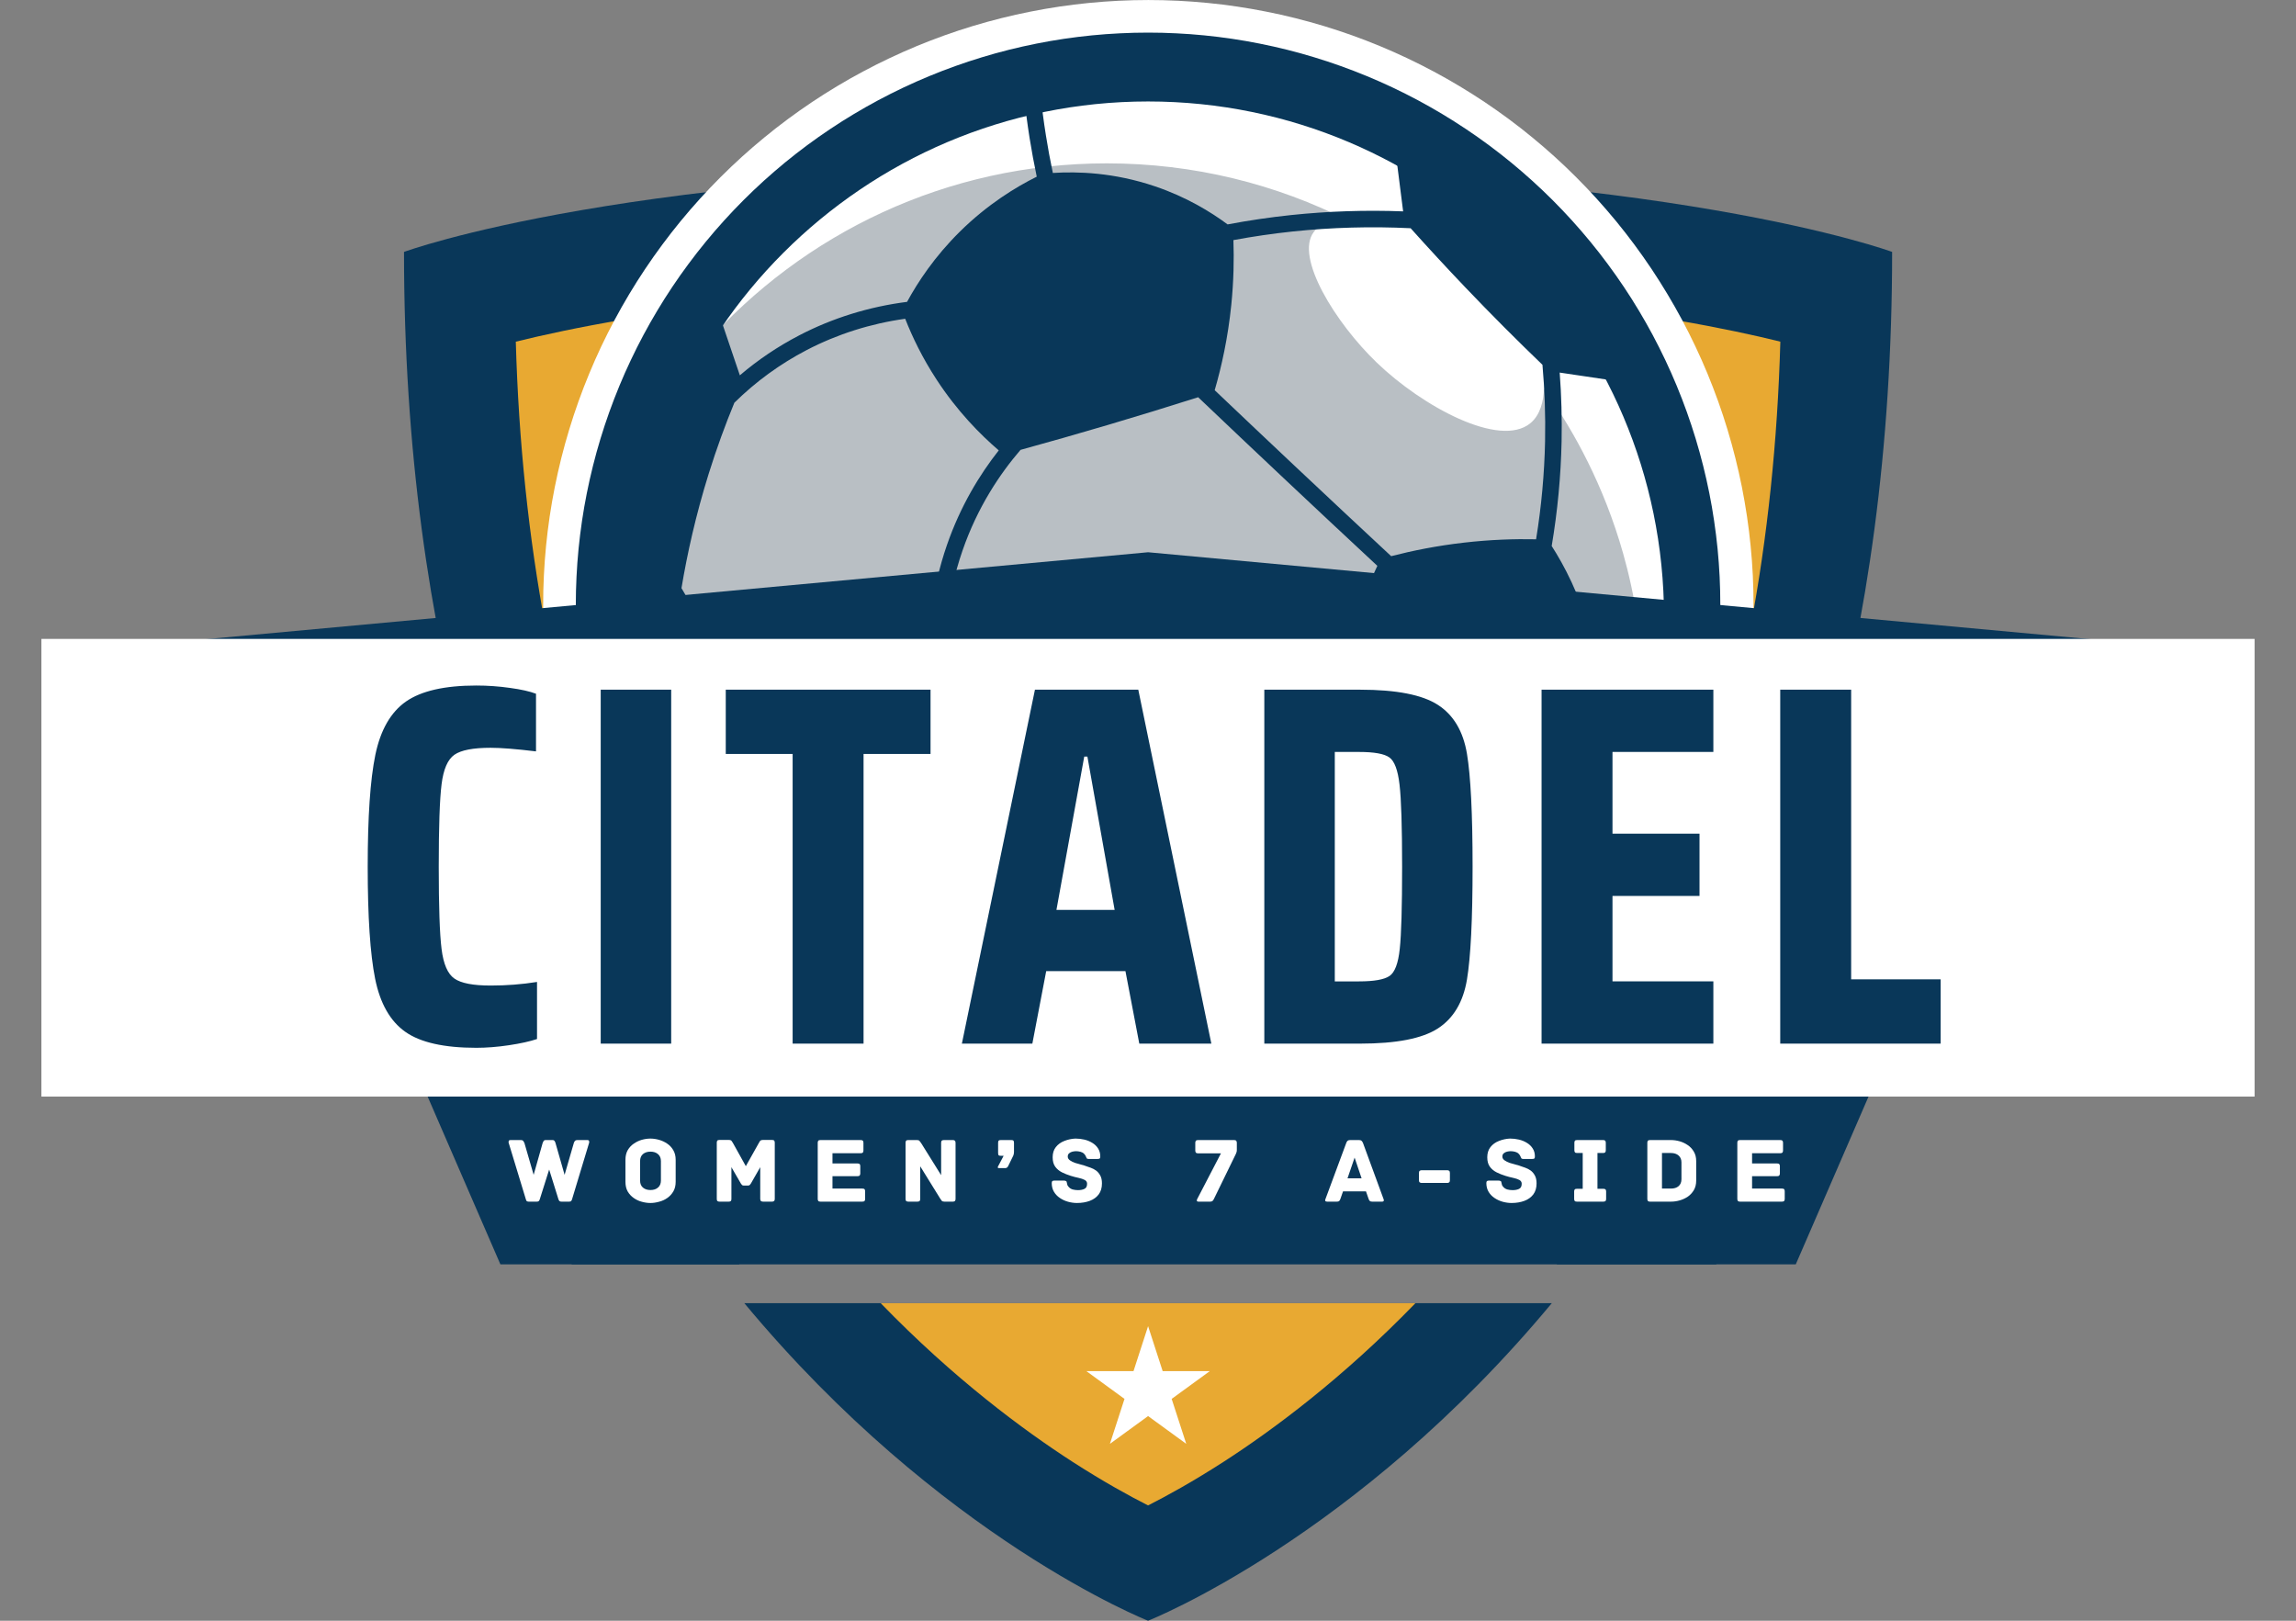 <?xml version="1.0" encoding="UTF-8"?>
<svg id="Layer_2" xmlns="http://www.w3.org/2000/svg" version="1.1" viewBox="0 0 425 300">
  <rect x="0" y="0" width="425" height="300" fill="#808080" stroke="none"/>
  <!-- Generator: Adobe Illustrator 29.4.0, SVG Export Plug-In . SVG Version: 2.1.0 Build 152)  -->
  <defs>
    <style>
      .st0 {
        fill: #e8a932;
      }

      .st1 {
        fill: #093759;
      }

      .st2 {
        fill: #fff;
      }

      .st3 {
        fill: #b9bfc4;
      }
    </style>
  </defs>
  <path class="st1" d="M116.745,211.708c-23.447-38.519-41.961-92.037-41.961-165.077,0,0,41.713-15.467,137.726-15.467s137.731,15.467,137.731,15.467c0,73.04-18.515,126.558-41.963,165.077H116.745ZM137.78,241.22c36.272,43.655,74.731,58.78,74.731,58.78,0,0,38.46-15.125,74.734-58.78h-149.464Z"/>
  <path class="st0" d="M262.002,241.22c-13.521,13.972-26.515,23.559-35.55,29.387-5.736,3.694-10.549,6.335-13.941,8.049-3.386-1.714-8.205-4.355-13.941-8.049-9.036-5.828-22.025-15.415-35.545-29.387h98.978ZM139.131,211.708h146.764c9.8-14.505,18.044-30.351,24.603-47.376,11.612-30.132,18.01-64.099,19.052-101.092-4.647-1.151-11.013-2.547-19.208-3.959-19.015-3.277-51.419-7.184-97.831-7.184-45.615,0-77.654,3.782-96.497,6.96-8.804,1.479-15.624,2.975-20.536,4.189,1.042,36.993,7.434,70.955,19.046,101.087,6.563,17.025,14.807,32.871,24.608,47.376Z"/>
  <path class="st2" d="M324.59,112.027c0,1.834-.047,3.668-.135,5.501-.089,1.829-.224,3.657-.406,5.48-.177,1.823-.401,3.647-.672,5.46s-.583,3.615-.938,5.418c-.359,1.797-.761,3.584-1.209,5.361-.443,1.782-.933,3.548-1.464,5.303-.531,1.75-1.11,3.49-1.724,5.22-.62,1.724-1.282,3.433-1.98,5.131-.703,1.693-1.443,3.365-2.23,5.027-.781,1.657-1.61,3.292-2.469,4.907-.865,1.62-1.771,3.214-2.714,4.788-.943,1.568-1.922,3.121-2.938,4.642-1.021,1.526-2.073,3.027-3.167,4.496-1.094,1.474-2.219,2.917-3.381,4.334-1.167,1.417-2.365,2.808-3.595,4.168-1.229,1.354-2.495,2.683-3.793,3.98s-2.62,2.558-3.98,3.793c-1.36,1.229-2.745,2.428-4.162,3.589s-2.865,2.292-4.334,3.386c-1.474,1.089-2.975,2.146-4.496,3.162-1.526,1.021-3.074,2-4.647,2.943s-3.167,1.844-4.782,2.709c-1.62.865-3.256,1.688-4.913,2.475-1.657.781-3.334,1.526-5.027,2.224-1.693.703-3.402,1.365-5.131,1.98-1.724.62-3.464,1.193-5.22,1.724-1.756.537-3.522,1.021-5.298,1.469-1.782.443-3.569.849-5.366,1.203-1.797.359-3.605.672-5.418.943-1.813.266-3.631.49-5.46.672-1.823.177-3.652.313-5.48.401-1.834.094-3.662.135-5.496.135s-3.668-.042-5.496-.135c-1.834-.089-3.662-.224-5.486-.401-1.823-.182-3.642-.406-5.46-.672-1.813-.271-3.615-.583-5.418-.943-1.797-.354-3.584-.761-5.361-1.203-1.782-.448-3.548-.933-5.303-1.469-1.75-.531-3.49-1.104-5.22-1.724-1.724-.615-3.433-1.276-5.131-1.98-1.693-.698-3.365-1.443-5.022-2.224-1.662-.787-3.298-1.61-4.913-2.475-1.62-.865-3.214-1.766-4.788-2.709-1.568-.943-3.121-1.922-4.642-2.943-1.526-1.016-3.027-2.073-4.496-3.162-1.474-1.094-2.917-2.224-4.334-3.386s-2.808-2.36-4.168-3.589c-1.354-1.235-2.683-2.495-3.98-3.793s-2.558-2.626-3.793-3.98c-1.229-1.36-2.428-2.751-3.589-4.168s-2.292-2.86-3.381-4.334c-1.094-1.469-2.152-2.969-3.167-4.496-1.021-1.521-2-3.074-2.943-4.642-.943-1.573-1.844-3.167-2.709-4.788-.865-1.615-1.688-3.251-2.475-4.907-.781-1.662-1.526-3.334-2.224-5.027-.703-1.698-1.365-3.407-1.98-5.131-.62-1.73-1.193-3.47-1.724-5.22-.537-1.756-1.021-3.522-1.469-5.303-.443-1.776-.844-3.563-1.203-5.361-.359-1.803-.672-3.605-.943-5.418-.266-1.813-.49-3.636-.672-5.46-.177-1.823-.313-3.652-.401-5.48-.094-1.834-.135-3.668-.135-5.501s.042-3.662.135-5.496c.089-1.829.224-3.657.401-5.48.182-1.829.406-3.647.672-5.46.271-1.813.583-3.621.943-5.418s.761-3.584,1.203-5.366c.448-1.776.933-3.543,1.469-5.298.531-1.756,1.104-3.496,1.724-5.22.615-1.724,1.276-3.438,1.98-5.131.698-1.693,1.443-3.371,2.224-5.027.787-1.657,1.61-3.292,2.475-4.913.865-1.615,1.766-3.209,2.709-4.782s1.922-3.121,2.943-4.647c1.016-1.521,2.073-3.022,3.167-4.496,1.089-1.469,2.219-2.917,3.381-4.334s2.36-2.803,3.589-4.162c1.235-1.36,2.495-2.683,3.793-3.98s2.626-2.563,3.98-3.793c1.36-1.229,2.751-2.428,4.168-3.589,1.417-1.167,2.86-2.292,4.334-3.386,1.469-1.089,2.969-2.146,4.496-3.167,1.521-1.016,3.074-1.995,4.642-2.938,1.573-.943,3.167-1.849,4.788-2.709,1.615-.865,3.251-1.693,4.913-2.475,1.657-.781,3.329-1.526,5.022-2.23,1.698-.698,3.407-1.36,5.131-1.98,1.73-.615,3.47-1.193,5.22-1.724,1.756-.531,3.522-1.021,5.303-1.464,1.776-.448,3.563-.849,5.361-1.203,1.803-.359,3.605-.672,5.418-.943,1.818-.271,3.636-.495,5.46-.672,1.823-.182,3.652-.313,5.486-.406,1.829-.089,3.662-.135,5.496-.135s3.662.047,5.496.135c1.829.094,3.657.224,5.48.406,1.829.177,3.647.401,5.46.672s3.621.583,5.418.943c1.797.354,3.584.755,5.366,1.203,1.776.443,3.543.933,5.298,1.464s3.496,1.11,5.22,1.724c1.73.62,3.438,1.282,5.131,1.98,1.693.703,3.371,1.448,5.027,2.23s3.292,1.61,4.913,2.475c1.615.86,3.209,1.766,4.782,2.709s3.121,1.922,4.647,2.938c1.521,1.021,3.022,2.079,4.496,3.167,1.469,1.094,2.917,2.219,4.334,3.386,1.417,1.162,2.803,2.36,4.162,3.589s2.683,2.495,3.98,3.793,2.563,2.62,3.793,3.98,2.428,2.745,3.595,4.162c1.162,1.417,2.287,2.865,3.381,4.334,1.094,1.474,2.146,2.975,3.167,4.496,1.016,1.526,1.995,3.074,2.938,4.647.943,1.573,1.849,3.167,2.714,4.782.86,1.62,1.688,3.256,2.469,4.913.787,1.657,1.526,3.334,2.23,5.027.698,1.693,1.36,3.407,1.98,5.131.615,1.724,1.193,3.464,1.724,5.22.531,1.756,1.021,3.522,1.464,5.298.448,1.782.849,3.569,1.209,5.366.354,1.797.667,3.605.938,5.418s.495,3.631.672,5.46c.182,1.823.318,3.652.406,5.48.089,1.834.135,3.662.135,5.496Z"/>
  <path class="st1" d="M318.437,111.965c0,1.73-.042,3.464-.125,5.194-.083,1.735-.214,3.459-.38,5.189-.172,1.724-.386,3.444-.641,5.158-.25,1.714-.547,3.423-.886,5.121-.339,1.704-.719,3.391-1.141,5.074s-.886,3.35-1.386,5.012c-.505,1.657-1.047,3.303-1.631,4.933-.583,1.636-1.209,3.251-1.87,4.855-.667,1.599-1.365,3.183-2.11,4.751-.74,1.568-1.521,3.115-2.334,4.642-.818,1.532-1.672,3.037-2.563,4.527-.891,1.485-1.818,2.949-2.782,4.392-.964,1.438-1.964,2.855-2.996,4.251-1.032,1.391-2.099,2.756-3.199,4.095-1.099,1.344-2.23,2.657-3.397,3.938-1.162,1.287-2.36,2.542-3.584,3.767-1.224,1.224-2.48,2.422-3.767,3.584-1.282,1.167-2.594,2.297-3.933,3.397-1.344,1.099-2.709,2.167-4.1,3.199-1.391,1.032-2.808,2.032-4.251,2.996-1.443.959-2.907,1.886-4.392,2.777-1.49.891-2.996,1.745-4.522,2.563-1.532.818-3.079,1.599-4.647,2.339s-3.152,1.443-4.751,2.105c-1.605.667-3.22,1.287-4.85,1.875-1.636.583-3.277,1.125-4.939,1.631-1.657.5-3.329.964-5.012,1.386-1.677.422-3.371.802-5.069,1.136-1.704.339-3.412.636-5.126.891s-3.433.469-5.158.636c-1.724.172-3.454.297-5.184.386-1.735.083-3.464.125-5.199.125s-3.464-.042-5.199-.125c-1.73-.089-3.459-.214-5.184-.386-1.724-.167-3.444-.38-5.158-.636-1.719-.255-3.423-.552-5.126-.891-1.698-.333-3.391-.714-5.069-1.136-1.683-.422-3.355-.886-5.012-1.386-1.662-.505-3.308-1.047-4.939-1.631-1.631-.589-3.251-1.209-4.85-1.875-1.599-.662-3.188-1.365-4.751-2.105-1.568-.74-3.115-1.521-4.647-2.339-1.526-.818-3.037-1.672-4.522-2.563s-2.954-1.818-4.392-2.777c-1.443-.964-2.86-1.964-4.251-2.996-1.391-1.032-2.761-2.099-4.1-3.199-1.339-1.099-2.652-2.23-3.938-3.397-1.282-1.162-2.537-2.36-3.761-3.584-1.229-1.224-2.422-2.48-3.584-3.767-1.167-1.282-2.297-2.594-3.397-3.938-1.099-1.339-2.167-2.704-3.199-4.095-1.037-1.396-2.032-2.813-2.996-4.251-.964-1.443-1.891-2.907-2.782-4.392-.891-1.49-1.745-2.996-2.563-4.527-.818-1.526-1.594-3.074-2.334-4.642-.745-1.568-1.448-3.152-2.11-4.751-.662-1.605-1.287-3.22-1.87-4.855-.583-1.631-1.125-3.277-1.631-4.933-.505-1.662-.964-3.329-1.386-5.012s-.802-3.371-1.141-5.074c-.339-1.698-.636-3.407-.891-5.121-.25-1.714-.464-3.433-.636-5.158-.167-1.73-.297-3.454-.38-5.189-.083-1.73-.13-3.464-.13-5.194s.047-3.47.13-5.199c.083-1.73.214-3.459.38-5.184.172-1.724.386-3.449.636-5.163.255-1.714.552-3.423.891-5.121s.719-3.391,1.141-5.074.88-3.35,1.386-5.012c.505-1.657,1.047-3.303,1.631-4.933s1.209-3.251,1.87-4.85c.662-1.605,1.365-3.188,2.11-4.756.74-1.563,1.516-3.115,2.334-4.642s1.672-3.037,2.563-4.522c.891-1.49,1.818-2.954,2.782-4.392.964-1.443,1.959-2.86,2.996-4.251,1.032-1.396,2.099-2.761,3.199-4.1,1.099-1.339,2.23-2.652,3.397-3.938,1.162-1.282,2.355-2.537,3.584-3.767s2.48-2.417,3.761-3.584c1.287-1.162,2.6-2.292,3.938-3.397,1.339-1.099,2.709-2.162,4.1-3.199,1.391-1.032,2.808-2.027,4.251-2.99,1.438-.964,2.907-1.891,4.392-2.782s2.996-1.745,4.522-2.563c1.532-.818,3.079-1.594,4.647-2.339,1.563-.74,3.152-1.443,4.751-2.105s3.22-1.287,4.85-1.87,3.277-1.13,4.939-1.631c1.657-.505,3.329-.969,5.012-1.391,1.677-.417,3.371-.797,5.069-1.136,1.704-.339,3.407-.636,5.126-.891,1.714-.255,3.433-.464,5.158-.636s3.454-.297,5.184-.38c1.735-.089,3.464-.13,5.199-.13s3.464.042,5.199.13c1.73.083,3.459.208,5.184.38s3.444.38,5.158.636c1.714.255,3.423.552,5.126.891,1.698.339,3.391.719,5.069,1.136,1.683.422,3.355.886,5.012,1.391,1.662.5,3.303,1.047,4.939,1.631,1.631.583,3.246,1.209,4.85,1.87,1.599.662,3.183,1.365,4.751,2.105,1.568.745,3.115,1.521,4.647,2.339,1.526.818,3.032,1.672,4.522,2.563,1.485.891,2.949,1.818,4.392,2.782s2.86,1.959,4.251,2.99c1.391,1.037,2.756,2.099,4.1,3.199,1.339,1.104,2.652,2.235,3.933,3.397,1.287,1.167,2.542,2.36,3.767,3.584,1.224,1.229,2.422,2.485,3.584,3.767,1.167,1.287,2.297,2.6,3.397,3.938s2.167,2.704,3.199,4.1c1.032,1.391,2.032,2.808,2.996,4.251.964,1.438,1.891,2.902,2.782,4.392.891,1.485,1.745,2.996,2.563,4.522.813,1.526,1.594,3.079,2.334,4.642.745,1.568,1.443,3.152,2.11,4.756.662,1.599,1.287,3.22,1.87,4.85s1.125,3.277,1.631,4.933c.5,1.662.964,3.329,1.386,5.012s.802,3.376,1.141,5.074.636,3.407.886,5.121c.255,1.714.469,3.438.641,5.163.167,1.724.297,3.454.38,5.184s.125,3.464.125,5.199Z"/>
  <path class="st3" d="M311.837,114.278c0,9.883-1.443,19.427-4.131,28.434-12.227,41-50.215,70.892-95.19,70.892-54.857,0-99.321-44.469-99.321-99.326,0-22.089,7.21-42.495,19.411-58.993,18.088-24.464,47.147-40.328,79.91-40.328,54.852,0,99.321,44.469,99.321,99.321Z"/>
  <path class="st3" d="M311.837,114.278c0,9.883-1.443,19.427-4.131,28.434-18.088,24.469-47.147,40.328-79.91,40.328-54.852,0-99.321-44.464-99.321-99.321,0-9.883,1.443-19.427,4.131-28.434,18.088-24.464,47.147-40.328,79.91-40.328,54.852,0,99.321,44.469,99.321,99.321Z"/>
  <path class="st3" d="M311.837,114.278c0,9.883-1.443,19.427-4.131,28.434-18.088,24.469-47.147,40.328-79.91,40.328-54.852,0-99.321-44.464-99.321-99.321,0-9.883,1.443-19.427,4.131-28.434,18.088-24.464,47.147-40.328,79.91-40.328,54.852,0,99.321,44.469,99.321,99.321Z"/>
  <path class="st2" d="M212.516,14.957c-32.763,0-61.822,15.863-79.91,40.328-.828,2.777-1.537,5.595-2.126,8.466,18.197-20.552,44.787-33.513,74.393-33.513,16.139,0,31.377,3.85,44.849,10.68-2.438-.094-5.178.229-6.538,2.027-3.537,4.673,4.037,16.843,11.659,24.173,8.445,8.127,22.724,15.874,28.413,11.237,1.928-1.573,2.449-4.22,2.558-6.371,4.413,6.194,10.07,15.634,13.951,28.153,1.761,5.684,4.433,16.108,4.433,29.424,0,6.845-.693,13.519-2.011,19.968,1.938-2.188,3.777-4.459,5.517-6.814,2.688-9.007,4.131-18.551,4.131-28.434,0-54.852-44.469-99.321-99.321-99.321Z"/>
  <path class="st1" d="M212.516,217.423c-13.925,0-27.429-2.73-40.15-8.106-12.279-5.194-23.313-12.633-32.784-22.104-9.471-9.471-16.905-20.5-22.099-32.784-5.382-12.717-8.111-26.225-8.111-40.15s2.73-27.429,8.111-40.145c5.194-12.284,12.628-23.313,22.099-32.784s20.505-16.91,32.784-22.104c12.722-5.376,26.225-8.106,40.15-8.106s27.429,2.73,40.15,8.106c12.279,5.194,23.313,12.633,32.784,22.104,9.471,9.471,16.905,20.5,22.099,32.784,5.382,12.717,8.106,26.225,8.106,40.145s-2.725,27.434-8.106,40.15c-5.194,12.284-12.628,23.313-22.099,32.784-9.471,9.471-20.505,16.91-32.784,22.104-12.722,5.376-26.23,8.106-40.15,8.106ZM212.516,18.781c-52.659,0-95.502,42.839-95.502,95.497s42.844,95.502,95.502,95.502,95.502-42.839,95.502-95.502-42.844-95.497-95.502-95.497Z"/>
  <path class="st1" d="M308.945,135.637c-2.475.406-6.293.552-10.461-1.052-.813-.313-1.594-.672-2.35-1.084.141-4.194-.125-10.07-1.954-16.785-1.844-6.762-4.631-12.024-6.955-15.65,1.084-6.408,1.698-12.915,1.834-19.39.083-4.22-.036-8.481-.354-12.711,4.397.651,8.794,1.302,13.191,1.959-3.412-7.007-9.315-17.056-19.203-26.928-8.976-8.961-18.036-14.582-24.631-17.999.557,4.376,1.11,8.752,1.662,13.128-6.918-.271-13.884-.036-20.739.682-3.918.412-7.861.995-11.753,1.73-3.095-2.297-7.59-5.069-13.456-7.054-7.601-2.574-14.358-2.761-18.89-2.469-.49-2.313-.922-4.647-1.287-6.965-.417-2.62-.766-5.283-1.037-7.919l-3.037.313c.276,2.693.63,5.413,1.052,8.085.38,2.391.828,4.793,1.328,7.174-3.85,1.917-9.065,5.079-14.207,10.148-4.709,4.647-7.809,9.367-9.799,13.024-6.991.886-13.795,2.985-19.984,6.21-3.933,2.047-7.601,4.517-10.966,7.387-1.552-4.584-3.11-9.174-4.663-13.759-4.532,6.194-10.602,15.999-14.686,29.215-4.303,13.91-4.673,25.996-4.308,33.842,3.668-2.339,7.335-4.678,11.003-7.017,2.386,4.011,4.986,7.908,7.752,11.643,3.032,4.09,6.319,8.038,9.799,11.779-.052,5.1.495,12.086,2.985,19.927,2.318,7.304,5.579,12.972,8.315,16.926-1.256,1.334-2.464,2.709-3.621,4.116-2.433,2.949-4.689,6.1-6.705,9.356l2.6,1.61c1.943-3.141,4.116-6.179,6.46-9.023,1.094-1.328,2.24-2.631,3.423-3.897,4.293,2.678,10.185,5.741,17.582,7.997,7.887,2.407,14.92,3.11,20.239,3.214,3.537,4.298,7.585,8.122,12.081,11.414,3.36,2.454,6.944,4.595,10.706,6.382-1.693,3.464-3.381,6.929-5.069,10.393,7.632.135,18.999-.537,31.992-4.704,12.243-3.923,21.458-9.508,27.481-13.826-2.6-.302-5.783-.917-9.247-2.188-.953-.349-1.849-.714-2.688-1.094,3.668-4.631,6.757-9.685,9.211-15.071,2.37-5.22,4.116-10.69,5.199-16.306h.005c3.569-2.329,7.799-5.574,12.003-10.018,4.72-4.996,7.965-9.987,10.159-14.045.781.412,1.594.781,2.428,1.104,3.001,1.151,5.845,1.521,8.247,1.521,1.448,0,2.735-.135,3.803-.313l-.49-3.011ZM172.021,122.597c-4.35.578-9.549,1.615-15.259,3.475-5.402,1.766-10.002,3.86-13.743,5.861-3.011-3.313-5.861-6.778-8.518-10.357-3.011-4.063-5.814-8.325-8.356-12.711,1.063-6.377,2.646-13.503,5.027-21.141,1.485-4.756,3.1-9.153,4.762-13.18,3.97-3.912,8.466-7.184,13.394-9.752,5.652-2.943,11.852-4.902,18.228-5.788,1.302,3.319,3.152,7.2,5.814,11.268,3.829,5.861,8.059,10.138,11.503,13.092-3.511,4.454-7.09,10.284-9.601,17.551-2.803,8.111-3.454,15.639-3.251,21.682ZM189.979,137.361c-5.079-4.767-10.049-9.013-14.8-12.784-.422-6.048-.01-14.009,2.985-22.662,2.772-8.033,6.929-14.217,10.742-18.645,5.329-1.464,10.737-3.006,16.212-4.626,5.668-1.677,11.221-3.386,16.666-5.116,5.246,4.991,10.539,10.002,15.796,14.952,5.751,5.413,11.581,10.872,17.374,16.259-2.089,4.459-4.178,9.565-6.022,15.29-2.277,7.054-3.714,13.592-4.637,19.348-5.553,4.423-11.737,7.877-18.411,10.284-6.554,2.365-13.363,3.652-20.291,3.839-4.538-5.163-9.726-10.607-15.613-16.139ZM264.81,175.438c-2.61,5.741-5.975,11.081-10.023,15.905-4.788,2.433-10.721,4.986-17.723,7.043-6.121,1.803-11.768,2.85-16.676,3.454-4.751-1.954-9.242-4.47-13.373-7.491-4.084-2.99-7.778-6.439-11.034-10.294,1.896-3.131,3.86-6.871,5.606-11.221,2.433-6.059,3.772-11.649,4.527-16.29,7.106-.24,14.087-1.579,20.807-4.006,6.439-2.323,12.446-5.579,17.895-9.695,2.584,3.777,6.944,9.023,13.753,13.357,3.975,2.527,7.783,4.105,10.919,5.116-1.047,4.855-2.615,9.591-4.678,14.123ZM286.002,81.614c-.125,6.08-.682,12.19-1.667,18.208-3.949-.083-8.434.057-13.331.62-5.053.578-9.575,1.495-13.493,2.506-5.944-5.527-11.93-11.133-17.838-16.692-4.933-4.642-9.898-9.346-14.827-14.029,1.271-4.371,2.454-9.69,3.074-15.806.443-4.386.516-8.414.391-11.977,3.642-.677,7.33-1.209,10.997-1.599,7.21-.755,14.54-.959,21.807-.599,3.235,3.61,6.606,7.262,10.127,10.951,4.814,5.043,9.58,9.815,14.274,14.326.417,4.683.578,9.409.484,14.092Z"/>
  <polygon class="st1" points="212.516 102.223 414.752 120.884 10.279 120.884 212.516 102.223"/>
  <polygon class="st1" points="122.124 200.028 77.879 200.028 92.627 234.036 136.872 234.036 122.124 200.028"/>
  <polygon class="st1" points="302.907 200.028 347.153 200.028 332.404 234.036 288.159 234.036 302.907 200.028"/>
  <path class="st1" d="M105.807,200.028h211.89v34.008H105.807v-34.008Z"/>
  <path class="st2" d="M7.664,118.263h409.672v84.713H7.664v-84.713Z"/>
  <polygon class="st2" points="212.516 245.476 215.214 253.796 223.94 253.796 216.881 258.938 219.58 267.258 212.516 262.116 205.451 267.258 208.15 258.938 201.091 253.796 209.817 253.796 212.516 245.476"/>
  <path class="st1" d="M99.405,192.325c-1.334.448-3.063.828-5.189,1.146-2.126.318-4.142.479-6.043.479-5.975,0-10.357-.985-13.149-2.959-2.792-1.969-4.657-5.241-5.585-9.815-.917-4.569-1.375-11.487-1.375-20.755,0-9.211.469-16.113,1.417-20.713.959-4.595,2.844-7.882,5.668-9.857,2.834-1.969,7.174-2.959,13.024-2.959,2.084,0,4.152.146,6.21.438,2.068.281,3.678.641,4.835,1.084v10.669c-3.683-.443-6.481-.667-8.398-.667-3.24,0-5.475.432-6.71,1.292-1.24.865-2.032,2.688-2.376,5.48-.349,2.792-.521,7.872-.521,15.233s.172,12.441.521,15.233c.344,2.792,1.136,4.621,2.376,5.48,1.235.865,3.47,1.292,6.71,1.292,2.928,0,5.793-.219,8.585-.667v10.565ZM111.195,193.179v-65.516h13.045v65.516h-13.045ZM146.72,193.179v-53.617h-12.378v-11.899h37.905v11.899h-12.399v53.617h-13.128ZM210.889,193.179l-2.563-13.42h-14.67l-2.563,13.42h-13.045l13.524-65.516h19.13l13.524,65.516h-13.337ZM201.282,140.041h-.583l-5.147,28.382h10.773l-5.043-28.382ZM234.031,127.663h17.713c6.72,0,11.529.938,14.42,2.813,2.886,1.865,4.678,4.876,5.376,9.044.693,4.157,1.042,11.122,1.042,20.901s-.349,16.749-1.042,20.901c-.698,4.157-2.49,7.168-5.376,9.044-2.891,1.875-7.7,2.813-14.42,2.813h-17.713v-65.516ZM251.556,181.656c2.792,0,4.673-.333,5.647-1,.985-.667,1.615-2.334,1.896-5.001.292-2.667.438-7.741.438-15.233,0-7.429-.161-12.493-.479-15.191-.307-2.693-.938-4.376-1.896-5.043-.948-.667-2.813-1-5.606-1h-4.48v42.469h4.48ZM285.351,193.179v-65.516h31.799v11.524h-18.671v15.129h16.108v11.524h-16.108v15.816h18.671v11.524h-31.799ZM329.529,193.179v-65.516h13.128v53.617h16.567v11.899h-29.695Z"/>
  <path class="st2" d="M108.76,211.026c.151,0,.24.057.271.167.042.115.047.224.021.333l-3.188,10.544s-.036.063-.104.188c-.057.115-.182.167-.375.167h-1.459c-.208,0-.354-.063-.438-.188-.073-.135-.104-.208-.104-.208l-1.73-5.543-1.75,5.543s-.036.073-.104.208c-.073.125-.219.188-.438.188h-1.521c-.198,0-.328-.052-.396-.167-.057-.125-.083-.188-.083-.188l-3.209-10.544c-.031-.109-.021-.219.021-.333.042-.109.135-.167.292-.167h1.917c.26,0,.427.073.5.208.083.125.146.24.188.333l1.709,5.897,1.667-5.897c.042-.125.094-.24.167-.354.083-.125.219-.188.417-.188h1.229c.193,0,.323.063.396.188.083.115.135.229.167.354l1.688,5.897,1.709-5.897c.026-.094.083-.208.167-.333.094-.135.271-.208.521-.208h1.855Z"/>
  <path class="st2" d="M125.069,218.757c0,.698-.146,1.292-.438,1.792-.292.49-.667.891-1.125,1.209-.458.323-.969.552-1.521.688-.542.151-1.073.229-1.584.229-.531,0-1.063-.078-1.605-.229-.531-.135-1.021-.365-1.48-.688-.458-.318-.834-.719-1.125-1.209-.281-.5-.417-1.094-.417-1.792v-4.084c0-.677.135-1.271.417-1.771.292-.5.667-.901,1.125-1.209.458-.318.948-.552,1.48-.709.542-.151,1.073-.229,1.605-.229.511,0,1.042.078,1.584.229.552.156,1.063.391,1.521.709.458.307.834.709,1.125,1.209s.438,1.094.438,1.771v4.084ZM122.339,214.922c0-.552-.182-.985-.542-1.292-.349-.302-.813-.458-1.396-.458-.573,0-1.037.156-1.396.458-.349.307-.521.74-.521,1.292v3.605c0,.557.172.99.521,1.292.359.307.823.458,1.396.458.583,0,1.047-.151,1.396-.458.359-.302.542-.735.542-1.292v-3.605Z"/>
  <path class="st2" d="M142.891,211.005c.208,0,.344.042.417.125.068.083.104.208.104.375v10.419c0,.198-.052.328-.146.396-.083.073-.208.104-.375.104h-1.646c-.156,0-.281-.031-.375-.104-.099-.068-.146-.198-.146-.396v-5.876l-1.73,3.022c-.042.073-.104.156-.188.25-.083.083-.188.125-.313.125h-.854c-.141,0-.245-.042-.313-.125-.073-.094-.135-.177-.188-.25l-1.75-3.022v5.876c0,.198-.042.328-.125.396-.083.073-.208.104-.375.104h-1.709c-.156,0-.281-.031-.375-.104-.083-.068-.125-.198-.125-.396v-10.419c0-.167.031-.292.104-.375.068-.083.198-.125.396-.125h1.709c.302,0,.49.078.563.229.083.141.156.26.229.354l2.376,4.272,2.396-4.272c.052-.094.125-.214.208-.354.094-.151.292-.229.583-.229h1.646Z"/>
  <path class="st2" d="M159.618,220.007c.208,0,.344.042.417.125.068.083.104.208.104.375v1.417c0,.156-.036.281-.104.375-.073.083-.208.125-.417.125h-7.752c-.198,0-.328-.042-.396-.125-.073-.094-.104-.219-.104-.375v-10.398c0-.167.031-.292.104-.375.068-.083.198-.125.396-.125h7.46c.193,0,.323.042.396.125.068.083.104.208.104.375v1.438c0,.156-.036.281-.104.375-.073.083-.203.125-.396.125h-5.23v1.896h4.647c.193,0,.323.042.396.125.068.083.104.208.104.375v1.354c0,.141-.036.26-.104.354-.073.099-.203.146-.396.146h-4.647v2.292h5.522Z"/>
  <path class="st2" d="M176.377,211.026c.151,0,.271.036.354.104.094.073.146.203.146.396v10.398c0,.156-.036.281-.104.375-.073.083-.203.125-.396.125h-1.584c-.224,0-.386-.052-.479-.167-.083-.109-.182-.25-.292-.417l-3.688-5.96v6.043c0,.198-.042.328-.125.396-.083.073-.208.104-.375.104h-1.709c-.156,0-.281-.031-.375-.104-.083-.068-.125-.198-.125-.396v-10.398c0-.167.031-.292.104-.375.068-.083.198-.125.396-.125h1.625c.219,0,.375.057.458.167.094.099.198.24.313.417l3.688,5.918v-6.001c0-.193.042-.323.125-.396.094-.068.219-.104.375-.104h1.667Z"/>
  <path class="st2" d="M187.692,213.255c0,.224-.042.438-.125.646l-.979,2c-.125.208-.287.313-.479.313h-1.271c-.099,0-.146-.047-.146-.146,0-.052.01-.104.042-.146l1.042-1.98h-.479c-.224,0-.37-.031-.438-.104-.073-.068-.104-.214-.104-.438v-1.834c0-.219.031-.365.104-.438.068-.068.214-.104.438-.104h1.855c.219,0,.365.036.438.104.068.073.104.219.104.438v1.688Z"/>
  <path class="st2" d="M200.871,215.798c.318.099.656.219,1.021.354.359.125.693.302,1,.521.302.224.563.531.771.917.208.375.313.865.313,1.459,0,.823-.203,1.5-.604,2.042-.406.531-.953.927-1.646,1.188-.698.26-1.49.396-2.376.396-.542,0-1.094-.078-1.646-.229-.542-.151-1.042-.38-1.5-.688-.458-.302-.828-.688-1.104-1.146-.281-.469-.417-1.005-.417-1.605,0-.193.031-.318.104-.375.068-.068.208-.104.417-.104h1.667c.193,0,.339.031.438.083.109.042.172.177.188.396.01.115.042.229.083.354.052.115.135.229.25.354.177.208.422.365.729.458.318.083.646.125.979.125.469,0,.865-.073,1.188-.229.333-.151.5-.469.5-.959,0-.318-.156-.552-.458-.709-.292-.151-.667-.276-1.125-.375-.458-.094-.938-.219-1.438-.375-.573-.177-1.115-.396-1.625-.646-.516-.26-.933-.61-1.25-1.042-.323-.443-.479-1.026-.479-1.75,0-.75.193-1.375.583-1.875.401-.511.927-.896,1.584-1.146.651-.26,1.334-.406,2.042-.438.552,0,1.104.063,1.646.188s1.031.328,1.48.604c.443.266.797.604,1.063,1.021.276.417.417.912.417,1.48,0,.208-.036.344-.104.396-.073.057-.203.083-.396.083h-1.688c-.167,0-.281-.047-.333-.146-.042-.094-.094-.198-.146-.313-.031-.094-.073-.177-.125-.25-.057-.068-.135-.156-.229-.271-.167-.167-.391-.281-.667-.354-.281-.068-.552-.104-.813-.104-.182,0-.396.031-.646.083-.24.057-.448.161-.625.313-.167.141-.25.344-.25.604,0,.266.13.495.396.688.26.182.583.344.959.479.375.125.735.229,1.084.313.359.083.625.161.792.229Z"/>
  <path class="st2" d="M228.443,211.026c.193,0,.323.052.396.146.068.083.104.208.104.375v1.334c0,.208-.036.386-.104.521-.057.141-.083.208-.083.208l-4.043,8.294c-.083.182-.177.313-.271.396-.099.083-.24.125-.417.125h-2.209c-.141,0-.229-.047-.271-.146-.031-.094,0-.219.083-.375l4.376-8.419h-4.251c-.198,0-.328-.047-.396-.146-.073-.094-.104-.214-.104-.354v-1.438c0-.167.031-.292.104-.375.068-.094.198-.146.396-.146h6.689Z"/>
  <path class="st2" d="M256.1,221.945c.052.099.068.203.042.313-.031.115-.141.167-.333.167h-1.813c-.182,0-.323-.031-.417-.104-.099-.068-.182-.208-.25-.417l-.479-1.375h-4.251l-.479,1.375c-.073.208-.156.349-.25.417-.083.073-.224.104-.417.104h-1.813c-.182,0-.292-.052-.333-.167-.031-.109-.016-.214.042-.313l3.855-10.398c.068-.177.151-.313.25-.396.109-.083.26-.125.458-.125h1.646c.208,0,.359.042.458.125.094.083.188.219.271.396l3.813,10.398ZM250.744,214.276l-1.313,3.834h2.605l-1.292-3.834Z"/>
  <path class="st2" d="M267.885,216.61c.151,0,.271.036.354.104.094.073.146.203.146.396v1.354c0,.198-.052.328-.146.396-.083.073-.203.104-.354.104h-4.73c-.141,0-.26-.031-.354-.104-.099-.068-.146-.198-.146-.396v-1.354c0-.193.047-.323.146-.396.094-.068.214-.104.354-.104h4.73Z"/>
  <path class="st2" d="M281.32,215.798c.318.099.656.219,1.021.354.359.125.693.302,1,.521.302.224.563.531.771.917.208.375.313.865.313,1.459,0,.823-.203,1.5-.604,2.042-.406.531-.953.927-1.646,1.188-.698.26-1.49.396-2.376.396-.542,0-1.094-.078-1.646-.229-.542-.151-1.042-.38-1.5-.688-.458-.302-.828-.688-1.104-1.146-.281-.469-.417-1.005-.417-1.605,0-.193.031-.318.104-.375.068-.068.208-.104.417-.104h1.667c.193,0,.339.031.438.083.109.042.172.177.188.396.01.115.042.229.083.354.052.115.135.229.25.354.177.208.422.365.729.458.318.083.646.125.979.125.469,0,.865-.073,1.188-.229.333-.151.5-.469.5-.959,0-.318-.156-.552-.458-.709-.292-.151-.667-.276-1.125-.375-.458-.094-.938-.219-1.438-.375-.573-.177-1.115-.396-1.625-.646-.516-.26-.933-.61-1.25-1.042-.323-.443-.479-1.026-.479-1.75,0-.75.193-1.375.583-1.875.401-.511.927-.896,1.584-1.146.651-.26,1.334-.406,2.042-.438.552,0,1.104.063,1.646.188s1.031.328,1.48.604c.443.266.797.604,1.063,1.021.276.417.417.912.417,1.48,0,.208-.036.344-.104.396-.073.057-.203.083-.396.083h-1.688c-.167,0-.281-.047-.333-.146-.042-.094-.094-.198-.146-.313-.031-.094-.073-.177-.125-.25-.057-.068-.135-.156-.229-.271-.167-.167-.391-.281-.667-.354-.281-.068-.552-.104-.813-.104-.182,0-.396.031-.646.083-.24.057-.448.161-.625.313-.167.141-.25.344-.25.604,0,.266.13.495.396.688.26.182.583.344.959.479.375.125.735.229,1.084.313.359.083.625.161.792.229Z"/>
  <path class="st2" d="M296.802,220.049c.193,0,.323.042.396.125.068.083.104.208.104.375v1.375c0,.156-.036.281-.104.375-.073.083-.203.125-.396.125h-4.918c-.198,0-.328-.042-.396-.125-.073-.094-.104-.219-.104-.375v-1.375c0-.167.031-.292.104-.375.068-.083.198-.125.396-.125h1.084v-6.627h-1.042c-.198,0-.328-.042-.396-.125-.073-.094-.104-.219-.104-.375v-1.396c0-.167.031-.292.104-.375.068-.083.198-.125.396-.125h4.814c.193,0,.323.042.396.125.068.083.104.208.104.375v1.396c0,.156-.036.281-.104.375-.073.083-.203.125-.396.125h-1.042v6.627h1.104Z"/>
  <path class="st2" d="M309.306,211.026c.526,0,1.063.078,1.605.229.542.156,1.042.391,1.5.709.458.307.834.709,1.125,1.209.292.49.438,1.073.438,1.75v3.605c0,.682-.146,1.271-.438,1.771-.292.49-.667.891-1.125,1.209-.458.307-.959.537-1.5.688-.542.156-1.078.229-1.605.229h-3.876c-.198,0-.328-.042-.396-.125-.073-.094-.104-.219-.104-.375v-10.398c0-.167.031-.292.104-.375.068-.083.198-.125.396-.125h3.876ZM311.244,215.152c0-.542-.182-.964-.542-1.271-.349-.302-.813-.458-1.396-.458h-1.667v6.585h1.667c.583,0,1.047-.146,1.396-.438.359-.302.542-.735.542-1.292v-3.126Z"/>
  <path class="st2" d="M329.84,220.007c.208,0,.344.042.417.125.068.083.104.208.104.375v1.417c0,.156-.036.281-.104.375-.073.083-.208.125-.417.125h-7.752c-.198,0-.328-.042-.396-.125-.073-.094-.104-.219-.104-.375v-10.398c0-.167.031-.292.104-.375.068-.083.198-.125.396-.125h7.46c.193,0,.323.042.396.125.068.083.104.208.104.375v1.438c0,.156-.036.281-.104.375-.073.083-.203.125-.396.125h-5.23v1.896h4.647c.193,0,.323.042.396.125.068.083.104.208.104.375v1.354c0,.141-.036.26-.104.354-.073.099-.203.146-.396.146h-4.647v2.292h5.522Z"/>
</svg>